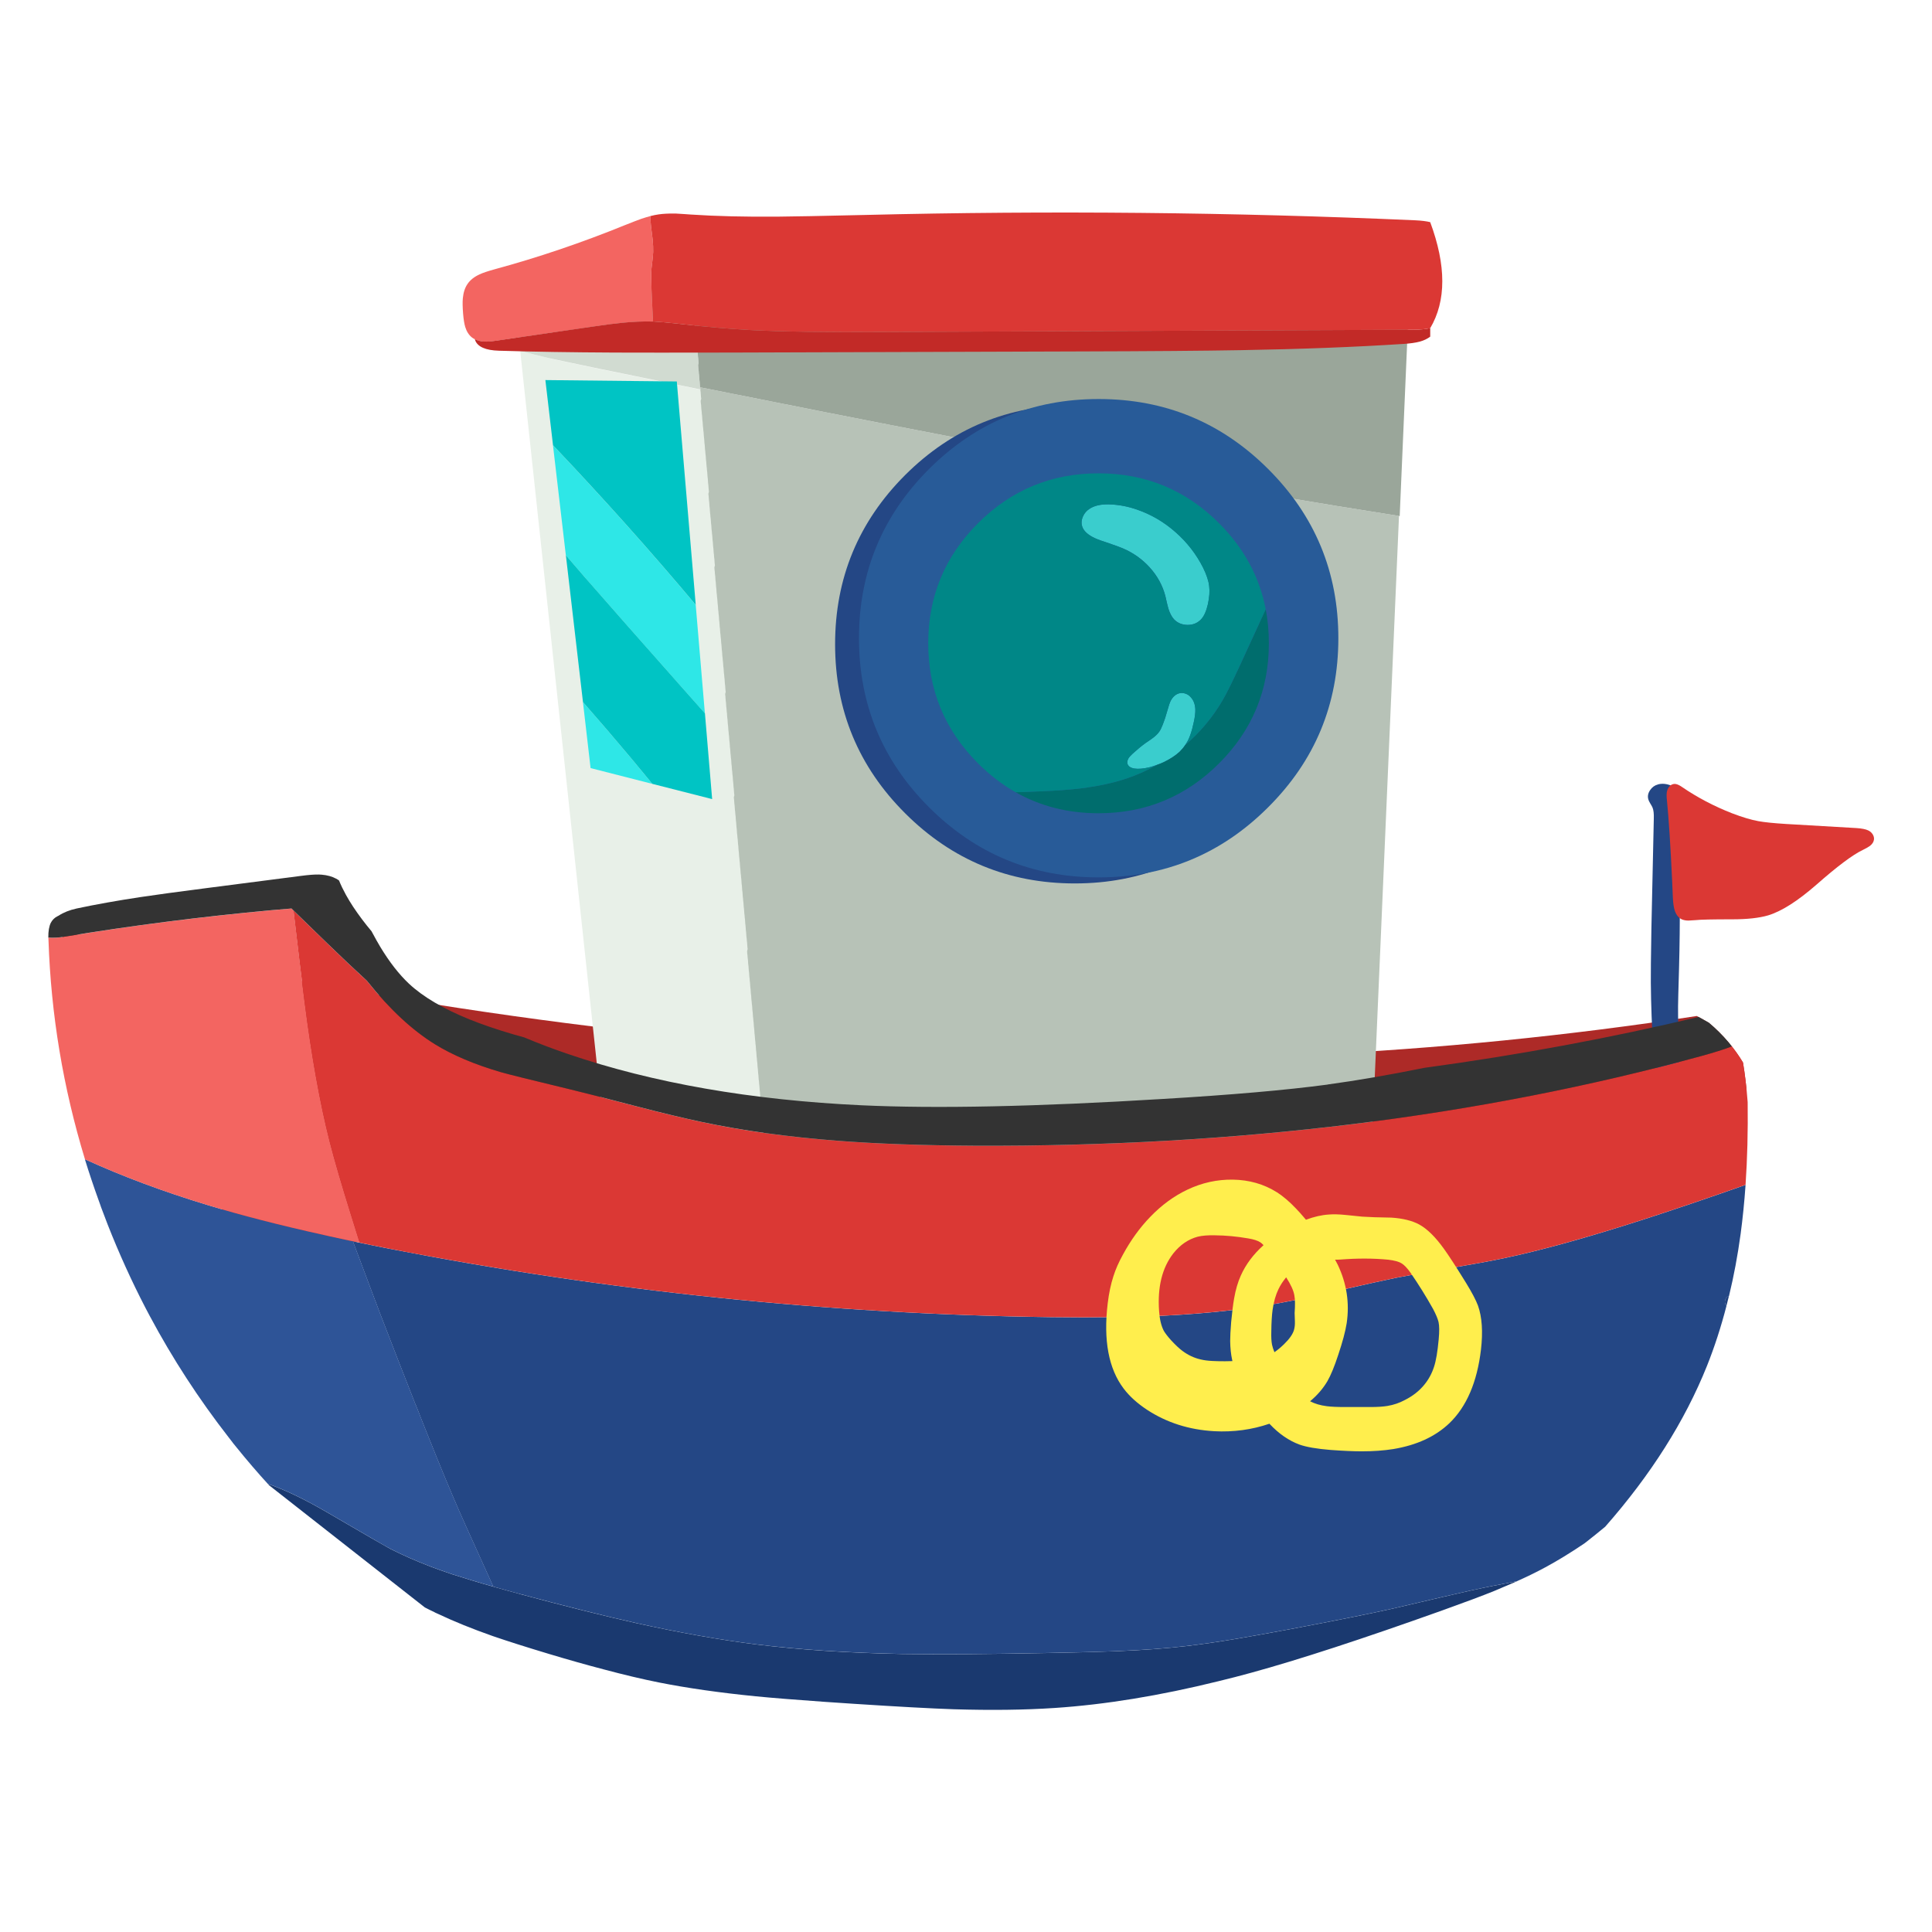 <svg fill="none" height="200" viewBox="0 0 200 200" width="200" xmlns="http://www.w3.org/2000/svg" xmlns:xlink="http://www.w3.org/1999/xlink"><clipPath id="a"><path d="m5 22h189v155h-189z"/></clipPath><path d="m0 0h200v200h-200z" fill="#fff"/><g clip-path="url(#a)"><path d="m178.956 107.921c-.632-.747-1.319-1.429-2.063-2.044-.398-.239-.813-.473-1.243-.702-53.123 8.171-109.655 5.212-169.598-8.877l19.326 33.009 155.405-10.513v-6.19c-.028-.267-.059-.524-.087-.773-.076-.628-.163-1.243-.262-1.84-.433-.725-.925-1.417-1.478-2.072z" fill="#ad2a27"/><path d="m171.642 81.204c-.341.086-.614.282-.82.585-.214.313-.278.628-.191.948.028.117.097.262.204.437.127.203.203.346.234.425.107.254.15.638.132 1.154l-.249 11.387c-.049 2.911-.069 4.775-.059 5.591.02 2.316.107 4.619.263 6.905.078.894.196 1.548.351 1.957.224.565.576 1.032 1.052 1.401.624-.623 1.019-1.154 1.185-1.592.117-.32.176-.701.176-1.138 0-.234-.026-.623-.074-1.167-.097-1.129-.143-2.438-.133-3.928 0-.341.033-1.655.102-3.943.128-4.759.102-9.592-.074-14.499.546.478 1.424 1.33 2.635 2.555.458.478.858.725 1.2.745.313.02.596-.091.848-.336.234-.234.369-.516.41-.847.069-.564-.145-1.139-.645-1.724-.272-.32-.736-.755-1.391-1.299-.186-.175-.698-.74-1.536-1.693-.624-.692-1.184-1.192-1.681-1.505-.703-.437-1.35-.58-1.947-.424z" fill="#244785"/><path d="m172.87 81.352c-.127.127-.219.282-.278.468-.079.244-.086.597-.028 1.065.186 1.858.367 4.657.54 8.395l.074 1.724c.028.526.092.943.191 1.256.146.437.385.74.716.905.196.086.428.132.703.132.118 0 .357-.015.716-.043.507-.059 1.776-.086 3.804-.086 1.562 0 2.805-.137 3.73-.409 1.385-.419 3.047-1.474 4.988-3.168 2.165-1.907 3.77-3.109 4.812-3.605.342-.165.591-.308.747-.425.244-.196.379-.414.41-.656.02-.186-.028-.369-.145-.554-.118-.175-.273-.308-.469-.394-.245-.117-.64-.196-1.185-.234l-7.301-.425c-1.269-.079-2.224-.175-2.869-.292-.751-.137-1.663-.409-2.736-.819-1.862-.73-3.584-1.635-5.164-2.715-.321-.224-.586-.331-.79-.32-.176.01-.331.079-.469.203z" fill="#db3834"/><path d="m56.895 37.083c-1.083-.254-2.097-.506-3.044-.76l8.618 80.168 17.191 6.775c0-.068-.005-.142-.015-.218-.01-.069-.015-.143-.015-.219-.01-.069-.02-.142-.028-.219 0-.068-.005-.142-.015-.218-.01-.069-.015-.143-.015-.219-.01-.069-.02-.142-.028-.219 0-.068-.005-.142-.015-.218-.01-.069-.015-.143-.015-.219-.01-.058-.02-.127-.028-.203 0-.069-.005-.143-.015-.219-.01-.068-.02-.142-.028-.218 0-.069-.005-.143-.015-.219-.01-.069-.015-.142-.015-.219-.01-.068-.02-.142-.028-.218 0-.069-.005-.143-.015-.219-.01-.069-.015-.142-.015-.219-.01-.048-.015-.096-.015-.145-.01-.068-.02-.142-.028-.218 0-.069-.005-.143-.015-.219-.01-.068-.015-.142-.015-.218-.01-.069-.02-.143-.028-.219 0-.069-.005-.142-.015-.219-.01-.068-.02-.142-.028-.218 0-.069-.005-.143-.015-.219-.01-.069-.015-.137-.015-.203-.01-.069-.02-.143-.028-.219 0-.069-.005-.142-.015-.219-.01-.068-.015-.142-.015-.218-.01-.069-.02-.143-.028-.219 0-.069-.005-.142-.015-.219-.01-.068-.015-.142-.015-.218-.01-.069-.02-.143-.028-.219 0-.069-.005-.142-.015-.218-.01-.069-.02-.143-.028-.219 0-.069-.005-.142-.015-.219-.01-.068-.015-.142-.015-.218-.01-.069-.02-.143-.028-.219 0-.069-.005-.142-.015-.219-.01-.068-.015-.142-.015-.218-.01-.069-.02-.143-.028-.219 0-.069-.005-.137-.015-.203s-.015-.143-.015-.219c-.01-.069-.02-.142-.028-.219-.01-.068-.015-.142-.015-.218-.01-.069-.02-.143-.028-.219 0-.069-.005-.142-.015-.219-.01-.068-.015-.142-.015-.218-.01-.069-.02-.143-.028-.219 0-.068-.005-.142-.015-.218-.01-.069-.015-.143-.015-.219-.01-.069-.02-.142-.028-.219 0-.068-.005-.142-.015-.218-.01-.069-.02-.143-.028-.219 0-.069-.005-.142-.015-.219-.01-.068-.015-.142-.015-.218-.01-.069-.02-.143-.028-.219 0-.068-.005-.137-.015-.203-.01-.069-.015-.143-.015-.219-.01-.069-.02-.142-.028-.219 0-.068-.005-.142-.015-.218-.01-.069-.015-.143-.015-.219-.01-.068-.02-.142-.028-.218 0-.069-.005-.143-.015-.219-.01-.069-.02-.142-.028-.219 0-.068-.005-.142-.015-.218-.01-.069-.015-.143-.015-.219-.01-.069-.02-.142-.028-.219 0-.068-.005-.142-.015-.218-.01-.069-.015-.143-.015-.219-.01-.069-.02-.142-.028-.219 0-.068-.005-.142-.015-.218-.01-.069-.02-.143-.028-.219 0-.068-.005-.137-.015-.203-.01-.069-.015-.143-.015-.219-.01-.068-.02-.142-.028-.218 0-.069-.005-.143-.015-.219-.01-.069-.015-.142-.015-.219-.01-.068-.02-.142-.028-.218 0-.069-.005-.143-.015-.219-.01-.069-.015-.142-.015-.219-.01-.068-.02-.142-.028-.218 0-.069-.005-.143-.015-.219-.01-.069-.02-.142-.028-.219 0-.068-.005-.142-.015-.218-.01-.069-.015-.143-.015-.219-.01-.068-.02-.142-.028-.218 0-.069-.005-.143-.015-.219-.01-.069-.015-.142-.015-.219-.01-.068-.02-.137-.028-.203 0-.069-.005-.142-.015-.219-.01-.068-.02-.142-.028-.218 0-.069-.005-.143-.015-.219-.01-.069-.015-.142-.015-.219-.01-.068-.02-.142-.028-.218 0-.069-.005-.143-.015-.219-.01-.069-.015-.142-.015-.219-.01-.068-.02-.142-.028-.218 0-.069-.005-.143-.015-.219-.01-.068-.015-.142-.015-.218-.01-.069-.02-.143-.028-.219 0-.069-.005-.142-.015-.219-.01-.068-.02-.142-.028-.218 0-.069-.005-.143-.015-.219-.01-.069-.015-.142-.015-.219-.01-.068-.02-.137-.028-.203 0-.079-.005-.15-.015-.219-.01-.078-.015-.15-.015-.218-.01-.079-.02-.15-.028-.219 0-.079-.005-.15-.015-.219-.01-.079-.015-.15-.015-.219-.01-.079-.02-.15-.028-.219-.01-.079-.015-.15-.015-.219-.01-.079-.02-.15-.028-.219 0-.079-.005-.15-.015-.219.02-.079.038-.155.059-.234-.01-.079-.02-.15-.028-.219 0-.079-.005-.15-.015-.219-.01-.079-.015-.15-.015-.219-.01-.079-.02-.15-.028-.219-.01-.079-.015-.15-.015-.219-.01-.079-.02-.145-.028-.203 0-.079-.005-.15-.015-.219-.01-.079-.015-.15-.015-.219-.01-.079-.02-.15-.028-.219 0-.079-.005-.15-.015-.219-.01-.079-.015-.15-.015-.219-.01-.079-.02-.15-.028-.219 0-.079-.005-.15-.015-.219-.01-.079-.015-.15-.015-.219-.01-.079-.02-.15-.028-.219-.01-.079-.015-.15-.015-.219-.01-.079-.02-.15-.028-.219 0-.079-.005-.15-.015-.219-.01-.079-.015-.15-.015-.219-.01-.079-.02-.15-.028-.219 0-.079-.005-.15-.015-.219-.01-.079-.015-.145-.015-.203-.01-.079-.02-.15-.028-.219-.01-.079-.015-.15-.015-.219-.01-.079-.02-.15-.028-.219 0-.079-.005-.15-.015-.219-.01-.079-.015-.15-.015-.219-.01-.079-.02-.15-.028-.219 0-.079-.005-.15-.015-.219-.01-.079-.015-.15-.015-.219-.01-.079-.02-.15-.028-.219 0-.079-.005-.15-.015-.219-.01-.079-.015-.15-.015-.219-.01-.079-.02-.15-.028-.219-.01-.079-.015-.15-.015-.219-.01-.079-.02-.15-.028-.219 0-.079-.005-.15-.015-.219-.01-.079-.015-.145-.015-.203-.01-.079-.02-.15-.028-.219 0-.079-.005-.15-.015-.219-.01-.079-.015-.15-.015-.219-.01-.079-.02-.15-.028-.219 0-.079-.005-.15-.015-.219-.01-.079-.02-.15-.028-.219 0-.079-.005-.15-.015-.219-.01-.079-.015-.15-.015-.219-.01-.079-.02-.15-.028-.219 0-.079-.005-.15-.015-.219-.01-.079-.015-.15-.015-.219-.01-.079-.02-.15-.028-.219 0-.079-.005-.15-.015-.219-.01-.079-.015-.15-.015-.219-.01-.079-.02-.15-.028-.219-.01-.079-.015-.145-.015-.203-.01-.079-.02-.15-.028-.219 0-.079-.005-.15-.015-.219-.01-.079-.015-.15-.015-.219-.01-.079-.02-.15-.028-.219 0-.079-.005-.15-.015-.219-.01-.079-.015-.15-.015-.219-.01-.079-.02-.15-.028-.219 0-.079-.005-.15-.015-.219-.01-.079-.015-.15-.015-.219-.01-.079-.02-.15-.028-.219-.01-.079-.015-.15-.015-.219-.01-.079-.02-.15-.028-.219 0-.079-.005-.15-.015-.219-.01-.079-.015-.15-.015-.219-.01-.079-.02-.15-.028-.219 0-.079-.005-.145-.015-.203-.01-.079-.015-.15-.015-.219-.01-.079-.02-.15-.028-.219.02-.079.038-.15.059-.219-.01-.079-.02-.15-.028-.219 0-.079-.005-.15-.015-.219-.01-.079-.015-.15-.015-.219-.01-.079-.02-.15-.028-.219 0-.079-.005-.15-.015-.219-.01-.079-.015-.15-.015-.219-.01-.079-.02-.15-.028-.219 0-.079-.005-.15-.015-.219-.01-.079-.015-.15-.015-.219-.01-.079-.02-.15-.028-.219-.01-.079-.015-.15-.015-.219-.01-.079-.02-.15-.028-.219 0-.079-.005-.145-.015-.203-.01-.079-.015-.15-.015-.219-.01-.079-.02-.15-.028-.219 0-.079-.005-.15-.015-.219-.01-.079-.015-.15-.015-.219-.01-.079-.02-.15-.028-.219-.01-.079-.015-.15-.015-.219-.01-.079-.02-.15-.028-.219 0-.079-.005-.15-.015-.219-.01-.079-.015-.15-.015-.219-.01-.079-.02-.15-.028-.219 0-.079-.005-.15-.015-.219-.01-.079-.015-.15-.015-.219-.01-.079-.02-.15-.028-.219 0-.079-.005-.15-.015-.219-.01-.079-.015-.15-.015-.219-.01-.079-.02-.145-.028-.203-.01-.079-.015-.15-.015-.219-.01-.079-.02-.15-.028-.219 0-.079-.005-.15-.015-.219-.01-.079-.015-.15-.015-.219-.01-.079-.02-.15-.028-.219 0-.079-.005-.15-.015-.219-.01-.079-.015-.15-.015-.219-.01-.079-.02-.15-.028-.219 0-.079-.005-.15-.015-.219-.01-.079-.015-.15-.015-.219-.01-.079-.02-.15-.028-.219-.01-.079-.015-.15-.015-.219-.01-.079-.02-.15-.028-.219 0-.079-.005-.15-.015-.219-.01-.079-.015-.15-.015-.219-.01-.079-.02-.145-.028-.203 0-.079-.005-.15-.015-.219-.01-.079-.015-.15-.015-.219-.01-.079-.02-.15-.028-.219.02-.079.038-.155.059-.234-.01-.079-.02-.15-.028-.219 0-.079-.005-.15-.015-.219-.01-.079-.015-.15-.015-.219-.01-.079-.02-.15-.028-.219 0-.079-.005-.15-.015-.219-.01-.079-.015-.155-.015-.234-.01-.069-.02-.142-.028-.219 0-.069-.005-.142-.015-.219-.01-.069-.02-.142-.028-.219 0-.069-.005-.142-.015-.219-.01-.069-.015-.142-.015-.219-.01-.069-.02-.137-.028-.203 0-.069-.005-.142-.015-.219-.01-.069-.015-.142-.015-.219-.01-.069-.02-.142-.028-.219 0-.069-.005-.142-.015-.219-.01-.069-.02-.142-.028-.219 0-.069-.005-.142-.015-.219-.01-.069-.015-.142-.015-.219-.01-.069-.02-.142-.028-.219 0-.069-.005-.142-.015-.219-.01-.069-.015-.142-.015-.219-.01-.069-.02-.142-.028-.219 0-.069-.005-.142-.015-.219-.01-.069-.015-.142-.015-.219-.01-.069-.02-.142-.028-.219 0-.069-.005-.142-.015-.219-.01-.069-.02-.137-.028-.203 0-.069-.005-.142-.015-.219-.01-.069-.015-.142-.015-.219-.01-.069-.02-.142-.028-.219 0-.069-.005-.142-.015-.219-.01-.069-.015-.142-.015-.219-.01-.069-.02-.142-.028-.219 0-.069-.005-.142-.015-.219-.01-.069-.015-.142-.015-.219-.01-.069-.02-.142-.028-.219-.01-.069-.015-.142-.015-.219-.01-.069-.02-.142-.028-.219 0-.069-.005-.142-.015-.219-.01-.069-.015-.142-.015-.219-.01-.069-.02-.142-.028-.219 0-.069-.005-.142-.015-.219-.01-.069-.015-.137-.015-.203-.01-.069-.02-.142-.028-.219 0-.069-.005-.142-.015-.219-.01-.069-.02-.142-.028-.219 0-.069-.005-.142-.015-.219-.01-.069-.015-.142-.015-.219-.01-.069-.02-.142-.028-.219 0-.069-.005-.142-.015-.219-.01-.069-.015-.142-.015-.219-.01-.069-.02-.142-.028-.219 0-.069-.005-.142-.015-.219-.01-.069-.015-.142-.015-.219-.01-.069-.02-.142-.028-.219 0-.069-.005-.142-.015-.219-.01-.069-.02-.142-.028-.219 0-.069-.005-.142-.015-.219.02-.069.038-.137.059-.203-.01-.069-.02-.142-.028-.219 0-.069-.005-.142-.015-.219-.01-.069-.015-.142-.015-.219-.01-.069-.02-.142-.028-.219 0-.069-.005-.142-.015-.219-.01-.069-.02-.142-.028-.219 0-.069-.005-.142-.015-.219-.01-.069-.015-.142-.015-.219-.01-.069-.02-.142-.028-.219 0-.069-.005-.142-.015-.219-.01-.069-.015-.142-.015-.219-.01-.069-.02-.142-.028-.219 0-.069-.005-.142-.015-.219-.01-.069-.015-.142-.015-.219-.01-.069-.02-.142-.028-.219 0-.069-.005-.137-.015-.203-.01-.069-.02-.142-.028-.219 0-.069-.005-.142-.015-.219-.01-.069-.015-.142-.015-.219-.01-.069-.02-.142-.028-.219 0-.069-.005-.142-.015-.219-.01-.069-.015-.142-.015-.219-.01-.069-.02-.142-.028-.219 0-.069-.005-.142-.015-.219-.01-.069-.02-.142-.028-.219 0-.069-.005-.142-.015-.219-.01-.069-.015-.142-.015-.219-.01-.069-.02-.142-.028-.219 0-.069-.005-.142-.015-.219-.01-.069-.015-.142-.015-.219-.01-.069-.02-.142-.028-.219 0-.069-.005-.137-.015-.203s-.015-.142-.015-.219c-.01-.069-.02-.142-.028-.219.028-.069.048-.145.059-.234-.01-.069-.02-.142-.028-.219 0-.069-.005-.142-.015-.219-.01-.069-.015-.142-.015-.219-.01-.069-.02-.142-.028-.219 0-.069-.005-.142-.015-.219-.01-.069-.015-.142-.015-.219-.01-.069-.02-.142-.028-.219 0-.069-.005-.142-.015-.219-.01-.069-.015-.142-.015-.219-.01-.069-.02-.142-.028-.219 0-.069-.005-.142-.015-.219-.01-.069-.02-.142-.028-.219 0-.069-.005-.137-.015-.203s-.015-.142-.015-.219c-.01-.069-.02-.142-.028-.219 0-.069-.005-.142-.015-.219-.01-.069-.015-.142-.015-.219-.01-.069-.02-.142-.028-.219 0-.069-.005-.142-.015-.219-.01-.069-.02-.142-.028-.219 0-.069-.005-.142-.015-.219-.01-.069-.015-.142-.015-.219-.01-.069-.02-.142-.028-.219 0-.069-.005-.142-.015-.219-.01-.069-.015-.142-.015-.219-.01-.069-.02-.142-.028-.219 0-.069-.005-.142-.015-.219-.01-.069-.015-.142-.015-.219l-.028-.203c0-.069-.005-.142-.015-.219-.01-.069-.02-.142-.028-.219 0-.069-.005-.142-.015-.219-.01-.069-.015-.142-.015-.219-.01-.069-.02-.142-.028-.219 0-.069-.005-.142-.015-.219-.01-.069-.015-.142-.015-.219-.01-.069-.02-.142-.028-.219 0-.069-.005-.142-.015-.219-.01-.069-.02-.142-.028-.219 0-.069-.005-.142-.015-.219-.01-.069-.015-.142-.015-.219-.01-.069-.02-.142-.028-.219 0-.069-.005-.142-.015-.219.02-.069.038-.142.059-.219-.01-.069-.02-.137-.028-.203 0-.069-.005-.142-.015-.219-.01-.076-.015-.15-.015-.219-.01-.079-.02-.15-.028-.219v-.102l-10.285-2.103c-2.497-.516-4.272-.89-5.325-1.124m18.873-7.65h-.074v.059c.038.069.069.142.087.219l-.015-.277z" fill="#e8f0e8"/><path d="m53.076 29.215.774 7.111c.945.254 1.962.506 3.044.76 1.052.234 2.828.608 5.324 1.124l10.285 2.103c-.01-.038-.015-.074-.015-.102v-.015c0-.038-.005-.074-.015-.102 0-.038-.005-.079-.015-.117 0-.079-.005-.15-.015-.219-.01-.079-.015-.15-.015-.219-.01-.079-.02-.15-.028-.219 0-.079-.005-.15-.015-.219-.01-.079-.015-.15-.015-.219-.01-.079-.02-.15-.028-.219 0-.079-.005-.15-.015-.219-.01-.079-.02-.15-.028-.219 0-.079-.005-.15-.015-.219-.01-.079-.015-.15-.015-.219.01-.02.015-.038.015-.058.01-.059.02-.107.028-.145 0-.079-.005-.15-.015-.219-.01-.079-.015-.15-.015-.219-.01-.079-.02-.15-.028-.219 0-.079-.005-.15-.015-.219-.01-.079-.015-.15-.015-.219-.01-.079-.02-.15-.028-.219-.01-.079-.015-.15-.015-.219-.01-.079-.02-.15-.028-.219 0-.079-.005-.15-.015-.219-.01-.079-.015-.15-.015-.219-.01-.038-.015-.079-.015-.117-.01-.038-.015-.074-.015-.102 0-.079-.005-.15-.015-.219-.01-.079-.015-.15-.015-.219-.01-.059-.015-.117-.015-.175-.01-.02-.015-.033-.015-.043 0-.079-.005-.15-.015-.219.02-.086.038-.16.059-.219-.01-.079-.02-.15-.028-.219-.01-.079-.015-.15-.015-.219-.01-.079-.02-.15-.028-.219 0-.079-.005-.15-.015-.219-.01-.079-.015-.15-.015-.219-.01-.079-.02-.15-.028-.219 0-.079-.005-.15-.015-.219.02-.079.038-.15.059-.219-.01-.079-.02-.15-.028-.219-.01-.079-.015-.15-.015-.219-.01-.079-.02-.15-.028-.219 0-.079-.005-.15-.015-.219-.01-.079-.015-.15-.015-.219-.01-.079-.02-.15-.028-.219.028-.086.048-.165.059-.234-.01-.079-.015-.145-.015-.203-.01-.079-.02-.15-.028-.219 0-.079-.005-.15-.015-.219-.01-.079-.015-.15-.015-.219.02-.069.033-.127.043-.175l-18.814-.526z" fill="#d1dbd1"/><path d="m144.897 53.422c-8.817-1.383-18.078-2.954-27.784-4.716-11.169-2.016-26.047-4.886-44.637-8.613.01.028.015.064.015.102v.015c0 .028.005.064.015.102v.102c.01.069.02.142.028.219 0 .069.005.142.015.219.01.076.015.15.015.219.01.069.02.137.028.203-.02.079-.038.15-.059.219.01.079.015.15.015.219.01.079.02.15.028.219 0 .079.005.15.015.219.01.079.015.15.015.219.01.079.02.15.028.219.01.079.015.15.015.219.01.079.02.15.028.219 0 .079.005.15.015.219.01.079.015.15.015.219.01.079.02.15.028.219 0 .079.005.15.015.219.01.079.015.15.015.219.01.079.02.15.028.219.01.079.015.15.015.219l.028.203c0 .079.005.15.015.219.01.079.015.15.015.219.01.079.02.15.028.219 0 .079.005.15.015.219.01.079.015.15.015.219.01.079.02.15.028.219 0 .079.005.15.015.219.01.079.015.15.015.219.01.079.02.15.028.219.01.079.015.15.015.219.01.079.02.15.028.219 0 .079.005.15.015.219.01.079.015.15.015.219.01.079.02.15.028.219 0 .079.005.15.015.219.01.069.015.137.015.203.01.079.02.15.028.219.01.079.015.15.015.219.01.079.02.15.028.219 0 .079.005.15.015.219.01.079.015.15.015.219.01.079.02.15.028.219 0 .079.005.15.015.219.01.079.015.15.015.219.01.079.02.15.028.219 0 .079.005.15.015.219.01.079.015.15.015.219.01.079.02.15.028.219-.01.086-.028.165-.059.234.01.079.02.15.028.219 0 .079.005.15.015.219s.015.137.015.203c.01.079.02.15.028.219 0 .079.005.15.015.219.01.079.015.15.015.219.01.079.02.15.028.219 0 .079.005.15.015.219.01.079.015.15.015.219.01.079.02.15.028.219.01.079.015.15.015.219.01.079.02.15.028.219 0 .079.005.15.015.219.01.079.015.15.015.219.01.079.02.15.028.219 0 .079.005.15.015.219.01.079.015.15.015.219.01.079.02.15.028.219.01.069.015.137.015.203.01.079.02.15.028.219 0 .079.005.15.015.219.01.079.015.15.015.219.01.079.02.15.028.219 0 .079.005.15.015.219.01.079.015.15.015.219.01.079.02.15.028.219 0 .079.005.15.015.219.01.079.015.15.015.219.01.079.02.15.028.219.01.079.015.15.015.219.01.079.02.15.028.219 0 .079.005.15.015.219.01.079.015.15.015.219.01.079.02.15.028.219-.02.069-.038.137-.059.203.01.079.015.15.015.219.01.079.02.15.028.219.01.079.015.15.015.219.01.079.02.15.028.219 0 .079.005.15.015.219.01.079.015.15.015.219.01.079.02.15.028.219 0 .079.005.15.015.219.01.079.015.15.015.219.01.079.02.15.028.219 0 .079.005.15.015.219.01.079.015.15.015.219.01.079.02.15.028.219.01.079.015.15.015.219.01.079.02.15.028.219 0 .069.005.137.015.203.01.079.015.15.015.219.01.079.02.15.028.219 0 .079.005.15.015.219.01.079.015.15.015.219.01.079.02.15.028.219 0 .079.005.15.015.219.01.079.02.15.028.219 0 .079.005.15.015.219.01.079.015.15.015.219.01.079.02.15.028.219 0 .079.005.15.015.219.01.079.015.15.015.219.01.079.02.15.028.219 0 .079.005.15.015.219.01.079.015.15.015.219.01.069.02.137.028.203.01.079.015.15.015.219.01.079.02.15.028.219 0 .079.005.15.015.219.01.079.015.15.015.219.01.079.02.15.028.219 0 .079.005.15.015.219.01.079.015.15.015.219.01.079.02.15.028.219 0 .079.005.15.015.219.01.079.015.15.015.219.01.079.02.15.028.219.01.079.015.15.015.219.01.079.02.15.028.219 0 .079.005.15.015.219.01.079.015.15.015.219.01.069.02.137.028.203 0 .079.005.15.015.219.01.079.015.15.015.219.01.079.02.15.028.219.01.079.015.15.015.219.01.079.02.15.028.219 0 .079.005.155.015.234.01.069.015.142.015.219.01.069.02.142.028.219 0 .069.005.142.015.219.01.069.015.142.015.219.01.069.02.142.028.219-.02.079-.038.155-.059.234.01.069.02.142.028.219 0 .069.005.142.015.219.01.069.015.142.015.219.01.059.02.127.028.203 0 .069.005.142.015.219.01.069.015.142.015.219.01.069.02.142.028.219 0 .069.005.142.015.219.01.069.02.142.028.219 0 .069.005.142.015.219.01.069.015.142.015.219.01.069.02.142.028.219 0 .069.005.142.015.219.01.069.015.142.015.219.01.069.02.142.028.219 0 .069.005.142.015.219.01.069.015.142.015.219.01.069.02.142.028.219 0 .069.005.142.015.219.01.059.02.127.028.203 0 .069.005.142.015.219.01.069.015.142.015.219.01.069.02.142.028.219 0 .069.005.142.015.219.01.069.015.142.015.219.01.069.02.142.028.219 0 .069.005.142.015.219.01.069.015.142.015.219.01.069.02.142.028.219 0 .069.005.142.015.219.01.069.02.142.028.219 0 .069.005.142.015.219.01.069.015.142.015.219.01.069.02.142.028.219 0 .069.005.142.015.219.01.058.015.127.015.203.01.069.02.142.028.219 0 .069.005.142.015.219.01.069.02.142.028.219 0 .069.005.142.015.219.01.069.015.142.015.219.01.069.02.142.028.219 0 .069.005.142.015.219.01.069.015.142.015.219.01.069.02.142.028.219 0 .069.005.142.015.219.01.069.015.142.015.219.01.069.02.142.028.219-.02.069-.038.142-.059.219.01.069.02.142.028.219 0 .069.005.142.015.219.01.058.015.127.015.203.01.069.02.142.028.219 0 .069.005.142.015.219.01.069.015.142.015.219.01.069.02.142.028.219 0 .069.005.142.015.219.01.069.02.142.028.219 0 .069.005.142.015.219.01.069.015.142.015.219.01.069.02.142.028.219 0 .069.005.142.015.219.01.069.015.142.015.219.01.069.02.142.028.219 0 .069.005.142.015.219.01.069.015.142.015.219.01.069.02.142.028.219 0 .059.005.127.015.203.01.069.02.142.028.219 0 .069.005.142.015.219.01.069.015.142.015.219.01.069.02.142.028.219 0 .069.005.142.015.219.01.069.015.142.015.219.01.069.02.142.028.219 0 .069.005.142.015.219.01.069.015.142.015.219.01.069.02.142.028.219.01.069.015.142.015.219.01.069.02.142.028.219 0 .069.005.142.015.219.01.069.015.142.015.219.01.069.02.142.028.219 0 .059.005.127.015.203.01.069.015.142.015.219.01.069.02.142.028.219 0 .069.005.142.015.219.01.069.02.142.028.219 0 .069.005.142.015.219.01.069.015.142.015.219.01.069.02.142.028.219 0 .069.005.142.015.219.01.069.015.142.015.219.01.069.02.142.028.219 0 .069.005.142.015.219.01.069.015.142.015.219.01.069.02.142.028.219 0 .069.005.142.015.219.01.069.02.142.028.219 0 .059.005.127.015.203.01.069.015.142.015.219.01.069.02.142.028.219 0 .069.005.142.015.219.01.069.015.142.015.219.01.069.02.142.028.219 0 .069.005.142.015.219.01.069.02.142.028.219 0 .069.005.142.015.219.01.069.015.142.015.219.01.069.02.142.028.219 0 .069.005.142.015.219.01.069.015.142.015.219.01.069.02.142.028.219 0 .069.005.142.015.219.01.069.015.142.015.219.01.059.02.127.028.203 0 .069.005.142.015.219.01.069.02.142.028.219 0 .069.005.142.015.219.01.069.015.142.015.219.01.069.02.142.028.219-.02.079-.038.155-.059.234.01.069.015.142.015.219.01.069.02.142.028.219 0 .069.005.142.015.219.01.069.02.142.028.219 0 .069.005.142.015.219.01.069.015.142.015.219.01.069.02.142.028.219 0 .069.005.142.015.218.01.069.015.143.015.219.01.069.02.137.028.203 0 .079.005.15.015.219.01.079.015.15.015.219.01.079.02.15.028.218.01.079.015.15.015.219.01.079.02.15.028.219 0 .078.005.15.015.218.01.079.015.15.015.219.01.079.02.15.028.219 0 .078.005.15.015.218.01.079.015.15.015.219.01.079.02.15.028.218 0 .079.005.15.015.219.01.079.015.15.015.219.01.079.02.15.028.218.01.079.015.15.015.219.01.069.02.137.028.203 0 .079.005.15.015.219.01.079.015.15.015.219.01.078.02.15.028.218 0 .079.005.15.015.219.01.079.015.15.015.219.01.078.02.15.028.218.01.079.015.15.015.219.01.079.02.15.028.218 0 .079.005.15.015.219.01.079.015.15.015.219.01.079.02.15.028.218 0 .079.005.15.015.219.01.079.015.15.015.219.01.078.02.15.028.218 0 .079.005.15.015.219s.015.137.015.203c.01.079.02.15.028.219.01.079.015.15.015.219.01.078.02.15.028.218 0 .079.005.15.015.219.01.079.015.15.015.219.01.078.02.15.028.218 0 .079.005.15.015.219.01.079.015.15.015.218.01.079.02.15.028.219.01.079.015.15.015.219.01.079.02.15.028.218 0 .079.005.15.015.219.01.079.015.15.015.219.01.078.02.15.028.218 0 .079.005.15.015.219s.015.137.015.203c.01.079.02.15.028.219 0 .079.005.15.015.219.01.078.015.15.015.218.01.079.02.15.028.219.01.079.015.15.015.218.01.079.02.15.028.219 0 .079.005.15.015.219.01.079.015.15.015.218.01.079.02.15.028.219 0 .079.005.15.015.219.01.078.015.15.015.218.01.079.02.15.028.219 0 .079.005.15.015.219.01.078.02.15.028.218 0 .079.005.15.015.219.01.068.015.137.015.203.01.079.02.15.028.219 0 .079.005.15.015.218.01.079.015.15.015.219.01.079.02.15.028.219 0 .079.005.15.015.218.01.079.015.15.015.219.01.079.02.15.028.219.01.078.015.15.015.218.01.079.02.15.028.219 0 .079.005.15.015.219.01.078.015.15.015.218.01.079.02.15.028.219 0 .079.005.15.015.218.01.079.015.15.015.219.01.079.02.15.028.219 0 .068.005.137.015.203.01.079.015.15.015.219.01.079.02.15.028.218.01.079.015.15.015.219.01.079.02.15.028.219 0 .078.005.15.015.218.01.079.015.15.015.219.01.079.02.15.028.219 0 .048.005.096.015.144 0 .079.005.15.015.219.01.079.015.15.015.219.01.079.02.15.028.218 0 .079.005.15.015.219.01.079.015.15.015.219.01.078.02.15.028.218.01.079.015.15.015.219.01.079.02.145.028.203 0 .079.005.15.015.219.01.079.015.15.015.219.01.078.02.15.028.218 0 .079.005.15.015.219.01.079.015.15.015.218.01.079.02.15.028.219 0 .079.005.15.015.219.01.079.015.15.015.218l62.37-3.416 2.869-66.43z" fill="#b7c2b7"/><path d="m144.897 53.422.938-21.782-70.065-2.204.015.277c-.02-.079-.048-.15-.087-.219v-.059l-3.804.308c-.01.048-.025.107-.043.175 0 .069.005.142.015.219.01.069.015.142.015.219.01.069.02.142.028.219 0 .058.005.127.015.203-.01.069-.028.145-.059.234.01.069.02.142.028.219 0 .069.005.142.015.219.01.069.015.142.015.219.01.069.02.142.028.219 0 .069.005.142.015.219.01.069.02.142.028.219-.02.069-.038.142-.059.219.01.069.015.142.015.219.01.069.02.142.028.219 0 .069.005.142.015.219.01.069.015.142.015.219.01.069.02.142.028.219 0 .069.005.142.015.219.01.069.02.142.028.219-.02.059-.038.132-.059.219.01.069.015.142.015.219 0 .01.005.025.015.043 0 .059.005.117.015.175 0 .069.005.142.015.219.01.069.015.142.015.219 0 .028.005.064.015.102 0 .038.005.079.015.117 0 .069.005.142.015.219.01.069.015.142.015.219.01.069.02.142.028.219 0 .069.005.142.015.219.01.069.02.142.028.219 0 .069.005.142.015.219.01.069.015.142.015.219.01.069.02.142.028.219 0 .069.005.142.015.219.01.069.015.142.015.219-.01.038-.02.086-.028.145 0 .02-.005.038-.015.059 0 .069.005.142.015.219.01.069.015.142.015.219.01.069.02.142.028.219.01.069.015.142.015.219.01.069.02.142.028.219 0 .069.005.142.015.219.01.069.015.142.015.219.01.069.02.142.028.219 0 .069.005.142.015.219.01.069.015.142.015.219.01.038.015.079.015.117 18.59 3.727 33.471 6.6 44.637 8.613 9.704 1.762 18.967 3.333 27.784 4.716z" fill="#9aa69a"/><path d="m67.325 22.369c-.293.079-.599.17-.922.277-.331.117-.912.341-1.74.671-4.476 1.82-8.96 3.338-13.446 4.556-.711.196-1.233.369-1.564.526-.555.254-.971.58-1.243.979-.273.389-.438.885-.497 1.49-.038.389-.028.93.028 1.619.048.585.122 1.037.219 1.358.145.478.38.842.703 1.096.087.069.186.127.293.175.255.137.56.219.922.249.331.02.785-.015 1.361-.102l9.788-1.431c1.386-.203 2.433-.341 3.146-.409 1.169-.117 2.224-.16 3.159-.132h.074c-.01-.127-.02-.257-.028-.394l-.133-2.964c-.038-1.022-.038-1.736 0-2.146.097-.75.155-1.314.176-1.693.01-.369-.01-.808-.059-1.314-.069-.585-.122-1.017-.161-1.299-.038-.361-.064-.73-.074-1.108z" fill="#f36561"/><path d="m145.234 35.609c.741-.048 1.327-.132 1.755-.249.42-.117.774-.287 1.067-.511v-.877c-.028 0-.063.005-.102.015-.379.086-.927.137-1.638.145l-54.748.234c-6.018.038-10.657-.028-13.912-.203-2.224-.127-4.453-.315-6.685-.57-.186-.02-.367-.038-.54-.059-1.238-.137-2.155-.219-2.751-.249h-.145c-.938-.028-1.99.015-3.159.132-.711.069-1.76.203-3.146.409l-9.788 1.431c-.576.086-1.029.122-1.36.102-.362-.028-.667-.112-.922-.249.01.038.02.079.028.117.262.681 1.088 1.042 2.474 1.08 3.511.107 7.5.17 11.969.191 2.303.01 6.29.01 11.969 0l36.005-.117c7.48-.02 13.09-.064 16.825-.132 6.231-.107 11.836-.32 16.809-.643z" fill="#c22a27"/><path d="m148.056 22.997c-.389-.097-.896-.16-1.521-.191-18.854-.836-37.844-1.022-56.972-.554-4.575.107-7.589.165-9.041.175-3.393.028-6.402-.043-9.026-.219-.224-.02-.425-.033-.599-.043-.428-.028-.741-.048-.938-.058h-.117c-.624-.01-1.175.02-1.653.086-.273.038-.56.097-.864.175.01.379.033.75.074 1.109.038.282.092.714.161 1.299.048.506.069.943.059 1.314-.02.379-.079.943-.176 1.693-.038.409-.038 1.124 0 2.146l.133 2.964c.01.137.02.267.028.394h.074c.596.028 1.511.112 2.751.249.176.02.357.038.54.059 2.234.254 4.463.442 6.685.57 3.258.175 7.895.244 13.912.203l54.748-.234c.711-.01 1.258-.059 1.638-.145.038-.01.074-.015.102-.015 1.668-2.822 1.668-6.483 0-10.98z" fill="#db3834"/><path d="m67.531 81.146c-1.483-1.81-3.057-3.689-4.726-5.636-.711-.826-1.531-1.772-2.458-2.832l.79 6.834zm-8.955-23.666c.673.788 1.365 1.591 2.076 2.41 2.283 2.619 5.745 6.546 10.387 11.781l1.931 2.176-.95-11.227c-4.7-5.596-9.627-11.105-14.776-16.527z" fill="#2ee7e7"/><path d="m60.655 59.89c-.711-.819-1.404-1.619-2.076-2.41l1.77 15.198c.927 1.06 1.745 2.006 2.458 2.832 1.669 1.947 3.243 3.826 4.726 5.636l6.188 1.576-.747-8.878-1.931-2.176c-4.642-5.237-8.107-9.165-10.387-11.781m-4.199-20.542.79 6.745c5.149 5.42 10.076 10.929 14.776 16.527l-1.962-23.127-13.607-.145z" fill="#00c4c4"/><path d="m111.261 41.932c-6.856 0-12.71 2.413-17.556 7.24-4.838 4.838-7.256 10.678-7.256 17.519 0 6.841 2.418 12.678 7.256 17.506 4.838 4.828 10.7 7.256 17.556 7.256s12.705-2.418 17.543-7.256c4.848-4.828 7.271-10.662 7.271-17.506s-2.423-12.684-7.271-17.519c-4.838-4.828-10.685-7.24-17.543-7.24z" fill="#244785"/><path d="m131.275 48.547c-4.838-4.828-10.685-7.24-17.543-7.24s-12.71 2.413-17.555 7.24c-4.838 4.838-7.256 10.678-7.256 17.519 0 6.841 2.418 12.678 7.256 17.506 4.848 4.838 10.7 7.256 17.555 7.256 6.856 0 12.705-2.418 17.543-7.256 4.848-4.828 7.271-10.662 7.271-17.506s-2.423-12.683-7.271-17.519z" fill="#285b98"/><path d="m123.273 72.182c-.145-.175-.331-.303-.555-.379-.225-.076-.444-.086-.658-.028-.351.097-.639.351-.863.76-.097.186-.225.559-.38 1.124-.117.437-.262.88-.438 1.33-.127.331-.25.58-.367.745-.145.214-.362.427-.644.643-.166.127-.426.308-.775.539-.438.32-.887.692-1.345 1.108-.214.196-.367.369-.454.526-.127.254-.132.473-.015.656.107.175.316.292.629.351.428.069.961.025 1.595-.132.263-.069.52-.15.775-.249.221-.076.44-.163.657-.262.693-.331 1.253-.697 1.681-1.096.219-.214.411-.442.571-.686.201-.287.362-.592.484-.92.069-.165.15-.425.25-.773l.16-.686c.117-.516.171-.958.161-1.33-.028-.526-.186-.938-.469-1.241zm-8.471-15.943c.655.224 1.131.399 1.434.526 1.073.458 2 1.113 2.78 1.97.8.885 1.34 1.874 1.623 2.964.127.575.229 1.002.308 1.284.145.478.341.852.586 1.124.362.379.828.575 1.404.585.565 0 1.029-.191 1.391-.569.313-.32.55-.847.716-1.576.155-.709.198-1.337.132-1.884-.059-.526-.267-1.159-.629-1.899-.703-1.391-1.649-2.613-2.838-3.663-1.2-1.06-2.535-1.846-4.01-2.352-.945-.331-1.911-.511-2.897-.539-.858-.02-1.531.137-2.02.468-.303.196-.527.458-.673.788-.155.351-.186.686-.086 1.007.145.486.591.9 1.332 1.241.321.145.805.32 1.45.526z" fill="#3acdcd"/><path d="m128.187 69.248c-.682 1.48-1.228 2.57-1.638 3.269-1.016 1.739-2.303 3.277-3.862 4.614-.16.244-.351.47-.571.686-.428.399-.991.765-1.681 1.096-.217.099-.436.188-.657.262-1.019.582-2.087 1.06-3.205 1.431-1.355.448-2.887.778-4.594.994-1.227.155-2.799.267-4.71.336-.752.036-1.462.061-2.135.074 2.54 1.436 5.368 2.161 8.486 2.176h.102c4.866 0 9.021-1.718 12.466-5.153 3.444-3.435 5.164-7.581 5.164-12.439 0-1.215-.107-2.387-.321-3.518l-2.838 6.175z" fill="#006d6d"/><path d="m131.028 63.073c-.65-3.374-2.262-6.346-4.843-8.921-3.442-3.435-7.597-5.153-12.466-5.153-4.868 0-9.021 1.719-12.465 5.153-3.442 3.435-5.164 7.581-5.164 12.439 0 4.856 1.722 9.002 5.164 12.439 1.208 1.205 2.499 2.197 3.877 2.98.673-.013 1.386-.036 2.135-.074 1.911-.069 3.483-.18 4.711-.336 1.707-.214 3.238-.544 4.593-.994 1.119-.371 2.186-.849 3.205-1.431-.255.097-.514.18-.774.249-.635.155-1.167.198-1.595.132-.313-.059-.522-.175-.629-.351-.118-.185-.112-.404.015-.656.087-.155.239-.331.453-.526.459-.419.907-.788 1.346-1.108.351-.234.608-.414.774-.539.283-.214.497-.427.645-.643.117-.165.239-.414.366-.745.176-.447.321-.89.439-1.33.155-.564.282-.938.379-1.124.224-.409.512-.661.864-.76.214-.059.433-.048.657.028.224.076.41.203.555.379.283.303.439.714.469 1.241.01.369-.043.814-.16 1.33l-.161.686c-.097.351-.181.608-.249.773-.123.326-.283.633-.484.92 1.559-1.335 2.845-2.873 3.862-4.614.41-.702.955-1.79 1.638-3.269l2.838-6.175m-14.792-6.307c-.303-.127-.779-.303-1.434-.526-.644-.203-1.126-.379-1.449-.526-.742-.341-1.185-.755-1.333-1.241-.097-.32-.069-.656.087-1.007.145-.331.369-.595.672-.788.487-.331 1.162-.486 2.021-.468.985.028 1.951.208 2.896.539 1.473.506 2.81 1.289 4.01 2.352 1.19 1.05 2.135 2.273 2.838 3.663.362.74.571 1.373.629 1.899.069.544.026 1.172-.132 1.884-.166.73-.405 1.256-.716 1.576-.362.379-.825.57-1.391.57-.576-.01-1.044-.203-1.404-.585-.244-.272-.438-.648-.586-1.124-.079-.282-.18-.709-.308-1.284-.283-1.091-.825-2.077-1.623-2.964-.779-.857-1.707-1.513-2.779-1.97z" fill="#008787"/><path d="m178.722 135.18c.092-.338.181-.684.262-1.037-.069.033-.127.066-.176.101-.165.138-.249.316-.249.539.013.158.066.29.16.394z" fill="#22437e"/><path d="m53.764 164.993c-.966-.257-1.862-.506-2.693-.745-.759-.209-1.46-.415-2.107-.613-.046-.01-.097-.023-.145-.043l-1.786-.554c-.033-.008-.066-.018-.102-.028-.082-.028-.166-.056-.25-.087-.736-.244-1.447-.498-2.135-.76-1.518-.585-2.907-1.197-4.17-1.84-.341-.176-2.522-1.437-6.54-3.781-2.316-1.35-4.354-2.326-6.114-2.934.041.044.079.087.117.133l16.137 12.658c.053.028.102.053.145.073.051.031.099.054.145.074.051.028.102.053.145.074.194.099.382.19.571.277.028.018.051.03.074.043.046.018.089.038.133.059.053.022.107.048.161.073 1.669.788 3.557 1.554 5.661 2.293 1.531.527 3.478 1.144 5.837 1.854 2.015.605 3.893 1.136 5.633 1.591 2.117.565 4.028 1.017 5.735 1.358 2.945.585 6.282 1.06 10.007 1.431 1.748.17 4.107.361 7.082.57.943.066 1.946.134 3.014.203 4.624.302 8.096.491 10.417.569 3.852.117 7.325.074 10.418-.132 5.243-.346 10.903-1.271 16.985-2.773 1.118-.27 2.252-.562 3.393-.877 4.907-1.343 11.5-3.494 19.78-6.453 2.389-.857 4.193-1.533 5.413-2.029l2.123-.905c.071-.028.14-.056.203-.086-1.029.193-1.862.353-2.501.483-1.386.272-3.131.656-5.238 1.154-3.073.72-4.823 1.129-5.253 1.226-2.304.516-5.852 1.225-10.652 2.13-2.369.437-4.13.755-5.281.948-1.962.331-3.73.59-5.312.773-2.097.244-4.466.42-7.11.526-1.59.069-3.97.133-7.139.191-6.682.127-11.744.16-15.186.102-5.607-.107-10.652-.438-15.128-.994-3.783-.478-7.895-1.208-12.333-2.189-3.317-.74-7.368-1.752-12.157-3.038z" fill="#1a396f"/><path d="m51.071 164.248c.831.239 1.727.485 2.693.745 4.79 1.284 8.843 2.298 12.157 3.038 4.438.984 8.55 1.713 12.333 2.189 4.476.554 9.52.884 15.128.994 3.442.058 8.504.025 15.186-.102 3.169-.059 5.549-.122 7.139-.191 2.644-.107 5.013-.282 7.11-.526 1.58-.186 3.35-.442 5.312-.773 1.151-.196 2.912-.511 5.281-.948 4.8-.905 8.349-1.617 10.652-2.131.428-.096 2.18-.505 5.253-1.225 2.107-.496 3.852-.88 5.238-1.154.639-.127 1.472-.287 2.501-.483-.063.03-.132.061-.203.086 1.136-.501 2.175-1.006 3.115-1.517 1.249-.672 2.594-1.495 4.038-2.469.064-.043.128-.094.191-.145.637-.498 1.297-1.027 1.975-1.591 4.728-5.377 8.239-10.927 10.534-16.645.785-1.967 1.457-4.039 2.02-6.218-.094-.104-.147-.236-.16-.394 0-.224.084-.404.25-.539.048-.036.107-.069.175-.102.497-2.044.897-4.182 1.2-6.409.217-1.622.388-3.315.512-5.079-3.869 1.362-7.388 2.555-10.549 3.577-5.824 1.878-10.665 3.221-14.529 4.029-1.297.272-3.147.613-5.546 1.022-2.566.437-4.418.768-5.559.994-1.111.224-3.131.671-6.059 1.343-2.555.584-4.578 1.011-6.071 1.283-3.559.644-7.477 1.071-11.747 1.284-3.276.165-7.227.219-11.851.16-22.99-.312-45.814-2.672-68.47-7.08-1.052-.206-2.081-.414-3.088-.628-.232-.043-.466-.091-.703-.145.746 2.006 1.503 4.015 2.267 6.031l.117.292c.013.03.023.061.028.086.082.211.161.42.234.628.059.14.112.283.161.425 1.208 3.14 2.436 6.292 3.686 9.46.008.007.013.012.015.015.13.336.262.666.395.994.031.084.061.16.087.234.306.77.614 1.54.922 2.306 1.146 2.872 2.186 5.374 3.116 7.505.038.078.071.149.102.218.031.071.059.14.087.204.125.279.247.551.367.818l.087.204c.013.022.023.043.028.058 1.248 2.748 2.196 4.843 2.838 6.277z" fill="#244785"/><path d="m8.788 120.013c.438 1.416.912 2.827 1.419 4.232.013.039.028.079.043.117l.161.453c.018.046.03.089.043.132.229.613.459 1.215.688 1.81 1.172 2.982 2.484 5.873 3.936 8.672.145.269.288.536.425.803 2.357 4.409 5.072 8.588 8.15 12.541.13.173.262.343.395.511.025.033.051.066.074.102l.308.379c1.123 1.393 2.26 2.717 3.409 3.971-.038-.043-.076-.089-.117-.132 1.76.607 3.799 1.586 6.114 2.933 4.018 2.347 6.198 3.605 6.54 3.781 1.264.643 2.652 1.256 4.17 1.84.688.262 1.401.514 2.135.76.084.031.166.062.25.087.036.013.071.023.102.028l1.786.554c.051.02.099.036.145.043.645.199 1.348.405 2.107.613-.642-1.436-1.59-3.529-2.838-6.277-.008-.015-.018-.035-.028-.058l-.087-.204c-.12-.267-.242-.539-.367-.818-.028-.066-.059-.135-.087-.204-.031-.068-.066-.14-.102-.218-.93-2.131-1.969-4.632-3.116-7.505-.308-.768-.614-1.536-.922-2.306-.028-.074-.056-.15-.087-.234-.133-.325-.265-.656-.395-.994-.003 0-.008-.008-.015-.015-1.251-3.168-2.481-6.323-3.686-9.46-.048-.142-.102-.282-.161-.425-.074-.208-.153-.416-.234-.627-.008-.028-.018-.056-.028-.087l-.117-.292c-.764-2.016-1.521-4.025-2.267-6.031-.122-.02-.25-.045-.38-.073l-2.092-.453c-.015 0-.033-.005-.059-.015-.059-.01-.122-.025-.191-.043l-.321-.074c-4.514-.997-8.524-2.029-12.027-3.094-4.578-1.388-8.8-2.964-12.669-4.731z" fill="#2e5497"/><path d="m30.384 94.257-.204-.203c-.693.059-1.386.117-2.076.175-7.251.669-14.369 1.579-21.359 2.73-.645.114-1.225.147-1.74.102.005.092.01.186.015.277.257 7.703 1.516 15.261 3.776 22.674 3.87 1.767 8.094 3.343 12.669 4.732 3.503 1.065 7.51 2.097 12.027 3.094l.321.073c.069.018.132.033.191.043.023.011.043.013.059.016l2.092.452c.133.028.257.051.38.074.234.053.469.102.703.145-.293-.931-.586-1.869-.879-2.817-.986-3.152-1.727-5.7-2.224-7.634-1.004-3.961-1.867-8.756-2.588-14.382-.303-2.334-.688-5.517-1.157-9.549z" fill="#f36561"/><path d="m179.277 108.331c-.84.315-1.893.648-3.159.994-23.038 6.297-48.076 9.394-75.114 9.284-5.441-.028-10.203-.198-14.279-.511-5.121-.389-9.831-1.042-14.134-1.957-1.717-.361-3.964-.9-6.744-1.62-3.414-.895-5.658-1.469-6.731-1.723-4.193-1.012-6.624-1.617-7.286-1.81-2.721-.799-4.993-1.762-6.817-2.891-2.341-1.449-4.647-3.592-6.919-6.424-.033-.041-.071-.089-.117-.145-1.358-1.243-2.728-2.537-4.112-3.885-1.365-1.337-2.527-2.466-3.483-3.386.469 4.032.854 7.215 1.157 9.549.721 5.626 1.585 10.418 2.588 14.381.497 1.937 1.238 4.482 2.224 7.635.293.948.586 1.889.879 2.817 1.006.213 2.036.422 3.088.628 22.659 4.408 45.48 6.77 68.469 7.08 4.624.058 8.573.005 11.852-.16 4.272-.214 8.188-.644 11.747-1.284 1.493-.272 3.516-.702 6.071-1.284 2.927-.671 4.945-1.119 6.058-1.342 1.141-.224 2.993-.555 5.559-.994 2.4-.41 4.247-.75 5.546-1.022 3.862-.809 8.705-2.151 14.529-4.03 3.162-1.022 6.677-2.214 10.55-3.577.183-2.682.257-5.534.219-8.555-.064-.823-.135-1.578-.219-2.262-.077-.628-.163-1.241-.263-1.841-.343-.577-.728-1.131-1.156-1.665z" fill="#db3834"/><path d="m137.435 112.274c-4.292.574-9.984 1.07-17.074 1.49-13.041.798-23.428 1.016-31.162.655-11.441-.536-21.566-2.3-30.373-5.3-1.585-.539-3.1-1.114-4.55-1.724-.42-.114-.836-.231-1.243-.351-1.613-.473-3.09-.979-4.433-1.517-2.731-1.109-4.818-2.342-6.262-3.694-1.034-.974-2.023-2.243-2.97-3.811-.219-.361-.522-.9-.907-1.619-.68-.808-1.31-1.645-1.888-2.512-.283-.43-.535-.849-.762-1.256-.283-.514-.522-1.009-.716-1.49-.099-.071-.201-.135-.308-.191-.418-.224-.915-.361-1.493-.409-.092-.008-.191-.013-.293-.015-.438-.01-1.062.038-1.873.145l-9.933 1.284c-2.869.369-5.082.671-6.642.905-2.448.369-4.652.765-6.614 1.182-.741.163-1.366.412-1.873.745l-.145.074c-.283.145-.502.366-.657.656-.181.361-.27.872-.262 1.533.517.046 1.098.013 1.74-.102 6.991-1.152 14.111-2.062 21.359-2.73.69-.058 1.383-.117 2.076-.175l.204.203c.955.923 2.117 2.052 3.483 3.386 1.383 1.345 2.754 2.639 4.112 3.885.046.056.084.107.117.145 2.272 2.832 4.578 4.973 6.919 6.424 1.824 1.129 4.097 2.092 6.817 2.891.662.195 3.093.798 7.286 1.81 1.073.254 3.317.826 6.731 1.723 2.78.72 5.029 1.261 6.744 1.62 4.3.915 9.014 1.566 14.134 1.957 4.076.313 8.838.483 14.279.511 27.038.107 52.076-2.987 75.114-9.284 1.266-.346 2.321-.676 3.159-.994-.102-.137-.209-.275-.321-.409-.631-.745-1.314-1.426-2.048-2.044-.344-.199-.701-.399-1.067-.598-9.151 2.184-18.618 3.941-28.399 5.27-3.63.735-6.965 1.31-10.007 1.724z" fill="#333"/><path d="m132.167 123.414c-1.328-.837-2.843-1.271-4.55-1.299-1.628-.021-3.195.325-4.696 1.037-1.393.661-2.677 1.601-3.846 2.817-1.073 1.108-2.016 2.41-2.823 3.897-.438.788-.77 1.543-.996 2.263-.263.808-.459 1.736-.586 2.789-.459 3.826.091 6.77 1.653 8.831.596.788 1.399 1.518 2.415 2.189 2.038 1.335 4.354 2.072 6.95 2.22 1.99.106 3.898-.15 5.72-.773.01.007.02.018.028.028.965 1.022 1.994 1.731 3.087 2.13.711.254 1.781.438 3.205.554 1.307.097 2.39.145 3.248.145 1.19 0 2.273-.078 3.249-.234 2.417-.399 4.353-1.288 5.808-2.671 1.786-1.714 2.876-4.254 3.276-7.622.214-1.848.113-3.369-.308-4.556-.214-.575-.629-1.363-1.243-2.364-1.014-1.645-1.776-2.817-2.283-3.519-.879-1.225-1.735-2.069-2.575-2.527-.732-.389-1.682-.623-2.854-.701-1.355-.021-2.364-.054-3.029-.102-.769-.079-1.345-.137-1.727-.176-.683-.068-1.259-.083-1.727-.043-.742.046-1.532.226-2.37.539-.423-.503-.769-.892-1.039-1.167-.673-.709-1.338-1.276-1.99-1.693m12.919 7.373c.273.155.586.483.938.978.848 1.236 1.623 2.482 2.326 3.738.293.554.484 1.006.57 1.357.087.389.092.989.016 1.795-.118 1.284-.278 2.235-.484 2.847-.225.692-.556 1.305-.997 1.841-.527.653-1.21 1.187-2.048 1.607-.545.292-1.131.49-1.755.597-.459.079-1.068.117-1.829.117h-2.545c-.839 0-1.478-.028-1.916-.086-.67-.084-1.251-.255-1.74-.511.746-.623 1.347-1.32 1.798-2.088.352-.612.721-1.512 1.111-2.699.449-1.335.742-2.428.879-3.285.313-2.113 0-4.141-.937-6.089-.079-.16-.166-.325-.263-.496.166.006.357 0 .571-.015 1.745-.137 3.386-.132 4.917.015.654.079 1.116.204 1.391.379m-11.121 6.862c-.127.457-.473.958-1.039 1.505-.336.328-.668.605-.996.831-.12-.285-.201-.544-.25-.773-.069-.35-.092-.808-.074-1.372.01-.926.054-1.676.133-2.248.117-.826.321-1.543.614-2.146.196-.404.458-.808.789-1.212.485.75.767 1.373.849 1.868.079.399.086 1.007.028 1.826 0 .195.01.483.028.862.01.35-.02.638-.087.861m-3.51-9.053c.112.072.229.173.351.308-1.049.938-1.837 1.988-2.356 3.152-.303.672-.533 1.455-.688 2.352-.107.595-.209 1.411-.308 2.453-.069.847-.102 1.505-.102 1.971.01.719.079 1.367.203 1.942.011.046.021.089.028.132l-.774.015c-.566 0-.991-.01-1.274-.028-.469-.02-.881-.073-1.243-.16-.673-.155-1.297-.447-1.873-.877-.321-.234-.715-.602-1.184-1.108-.342-.379-.591-.702-.747-.964-.272-.516-.438-1.202-.496-2.059-.176-2.492.316-4.482 1.477-5.972.703-.885 1.542-1.459 2.517-1.724.469-.117 1.078-.165 1.829-.144 1.083.01 2.219.116 3.409.32.566.096.976.229 1.228.394z" fill="#ffee4d"/></g></svg>